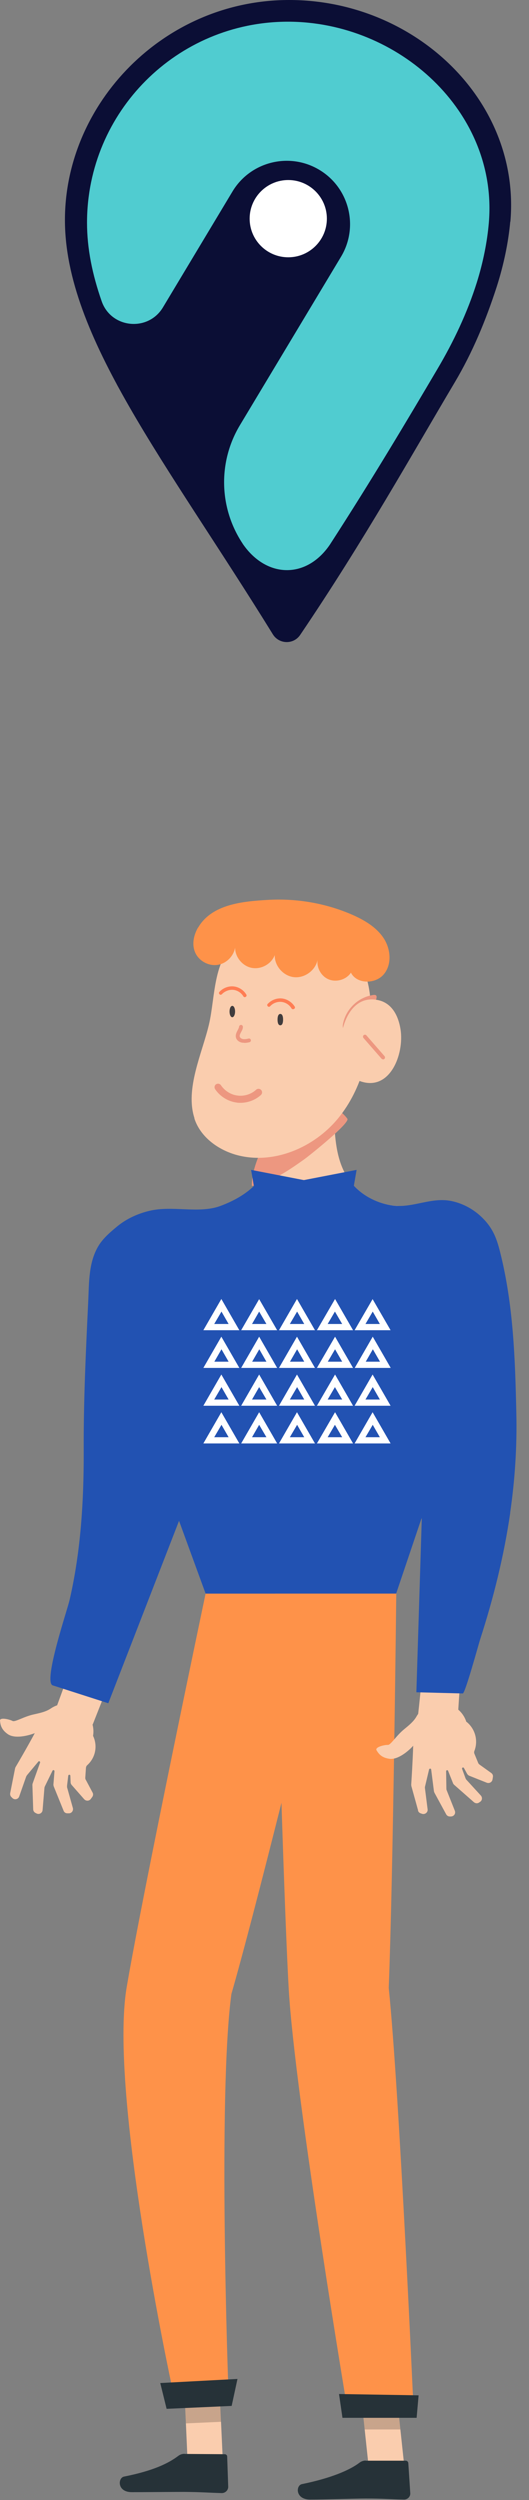 <svg width="40" height="189" viewBox="0 0 40 189" fill="none" xmlns="http://www.w3.org/2000/svg">
<rect x="0" y="0" width="40" height="189" fill="#808080" stroke="none"/>
<path d="M14.397 96.78L13.137 114.52C13.117 114.74 13.137 114.91 13.027 115.12L7.009 130.37L4.18 129.3L9.808 113.91L9.698 114.51L8.559 96.76L14.397 96.78Z" fill="#FACDAE"/>
<path d="M37.092 98.55C36.512 104.46 36.202 110.38 35.952 116.3C35.402 120.84 34.852 125.39 34.612 129.97L31.603 129.72C32.113 125.22 32.353 120.7 32.523 116.17C32.243 111.05 31.873 104.24 31.253 98.57L37.092 98.55Z" fill="#FACDAE"/>
<path d="M16.848 186.02L14.188 186.15L13.918 180.07L16.568 179.94L16.848 186.02Z" fill="#FACDAE"/>
<g opacity="0.2">
<path d="M16.578 179.94L13.918 180.07L14.058 183.2L16.718 183.08L16.578 179.94Z" fill="black"/>
</g>
<path d="M13.968 185.51L16.987 185.53C17.087 185.53 17.177 185.6 17.177 185.7L17.257 188.01C17.247 188.27 17.027 188.47 16.767 188.47C15.717 188.44 15.217 188.39 13.888 188.38C13.068 188.38 11.109 188.4 9.969 188.4C8.829 188.4 8.909 187.3 9.389 187.22C11.548 186.79 12.708 186.24 13.478 185.66C13.618 185.55 13.788 185.5 13.958 185.5L13.968 185.51Z" fill="#263238"/>
<path d="M30.585 186.57H27.885L27.245 180.56H29.945L30.585 186.57Z" fill="#FACDAE"/>
<g opacity="0.2">
<path d="M29.945 180.56H27.245L27.575 183.66H30.275L29.945 180.56Z" fill="black"/>
</g>
<path d="M15.547 120.47C15.547 120.47 10.828 142.89 9.579 150.23C8.219 158.27 13.018 180.5 13.018 180.5L17.267 180.57C17.267 180.57 16.457 158.47 17.497 150.74C19.676 143.19 25.195 120.47 25.195 120.47H15.557H15.547Z" fill="#FE9249"/>
<path d="M17.517 181.88L12.598 182.1L12.118 180.15L17.957 179.84L17.517 181.88Z" fill="#263238"/>
<path d="M27.645 186.02H30.674C30.774 186.02 30.864 186.09 30.874 186.2L31.024 188.5C31.024 188.76 30.804 188.96 30.554 188.96C29.504 188.94 28.994 188.88 27.665 188.88C26.845 188.88 24.596 188.96 23.456 188.96C22.316 188.96 22.356 187.88 22.836 187.79C24.985 187.35 26.425 186.75 27.185 186.17C27.315 186.07 27.485 186.01 27.645 186.01V186.02Z" fill="#263238"/>
<path d="M20.816 120.47C20.816 120.47 21.416 143.01 21.836 150.43C22.316 158.56 26.355 182.66 26.355 182.66H31.294C31.294 182.66 30.214 158.26 29.394 150.28C29.734 141.54 29.964 120.46 29.964 120.46H20.826L20.816 120.47Z" fill="#FE9249"/>
<path d="M31.503 182.78H25.895L25.635 180.98L31.653 181.08L31.503 182.78Z" fill="#263238"/>
<path d="M31.614 136.86L31.104 135.02C31.104 135.02 31.094 134.95 31.094 134.91C31.114 134.62 31.204 133.2 31.244 131.97C30.924 132.34 30.104 133.05 29.444 132.96C28.824 132.87 28.624 132.56 28.474 132.32C28.325 132.08 29.044 131.9 29.334 131.91C29.554 131.91 29.954 131.22 30.554 130.73C30.904 130.44 31.274 130.15 31.494 129.76C31.843 129.14 32.493 128.76 33.203 128.75H33.313C34.203 128.75 34.993 129.32 35.263 130.17H35.283C35.933 130.7 36.172 131.58 35.873 132.36C35.843 132.43 35.843 132.51 35.873 132.58L36.153 133.26C36.172 133.32 36.212 133.36 36.263 133.4L37.142 134.03C37.242 134.1 37.292 134.21 37.272 134.33L37.242 134.52C37.212 134.72 37.002 134.84 36.812 134.77L35.483 134.24C35.413 134.21 35.363 134.16 35.323 134.1L35.083 133.66C35.033 133.57 34.903 133.63 34.943 133.73L35.203 134.44C35.203 134.44 35.233 134.51 35.263 134.54L36.362 135.74C36.492 135.89 36.462 136.12 36.292 136.22L36.203 136.28C36.083 136.35 35.943 136.33 35.833 136.24L34.333 134.92C34.333 134.92 34.263 134.85 34.253 134.8L33.883 133.87C33.853 133.79 33.733 133.81 33.733 133.9L33.753 135.22C33.753 135.22 33.753 135.3 33.773 135.33L34.393 136.89C34.473 137.1 34.323 137.32 34.093 137.32H34.003C33.893 137.32 33.783 137.25 33.733 137.15L32.853 135.53C32.853 135.53 32.823 135.46 32.813 135.42L32.603 133.77C32.593 133.68 32.463 133.68 32.443 133.77L32.133 135.08C32.133 135.08 32.123 135.15 32.133 135.19L32.334 136.78C32.364 137.01 32.133 137.19 31.913 137.12L31.804 137.08C31.704 137.05 31.634 136.97 31.604 136.87L31.614 136.86Z" fill="#FACDAE"/>
<path d="M0.771 135.55L1.141 133.68C1.141 133.68 1.161 133.61 1.181 133.58C1.331 133.33 2.05 132.1 2.63 131.02C2.17 131.2 1.131 131.48 0.581 131.09C0.071 130.73 0.031 130.36 0.001 130.08C-0.029 129.8 0.701 129.97 0.951 130.1C1.141 130.2 1.811 129.76 2.57 129.6C3.01 129.5 3.47 129.41 3.85 129.15C4.44 128.75 5.2 128.7 5.83 129.02L5.93 129.07C6.729 129.47 7.179 130.33 7.039 131.21V131.23C7.399 131.99 7.219 132.88 6.599 133.44C6.539 133.49 6.509 133.56 6.499 133.64L6.449 134.38C6.449 134.44 6.449 134.5 6.489 134.55L6.999 135.51C7.059 135.61 7.049 135.74 6.979 135.84L6.869 135.99C6.749 136.16 6.509 136.17 6.369 136.02L5.42 134.94C5.37 134.88 5.34 134.81 5.34 134.74L5.32 134.24C5.32 134.14 5.17 134.14 5.16 134.24L5.07 134.99C5.07 134.99 5.07 135.07 5.07 135.11L5.51 136.68C5.56 136.87 5.43 137.07 5.23 137.08H5.12C4.98 137.09 4.86 137.02 4.81 136.89L4.06 135.04C4.06 135.04 4.03 134.94 4.04 134.89L4.12 133.9C4.12 133.81 4.01 133.78 3.97 133.86L3.39 135.05C3.39 135.05 3.36 135.12 3.36 135.16L3.22 136.84C3.2 137.06 2.96 137.2 2.76 137.09L2.68 137.05C2.58 137 2.51 136.89 2.51 136.78L2.45 134.94C2.45 134.94 2.45 134.86 2.47 134.82L3.03 133.25C3.06 133.17 2.95 133.1 2.9 133.17L2.04 134.2C2.04 134.2 2.001 134.26 1.981 134.3L1.451 135.81C1.371 136.03 1.091 136.09 0.931 135.92L0.851 135.84C0.781 135.77 0.751 135.66 0.771 135.56V135.55Z" fill="#FACDAE"/>
<path d="M37.621 113.05C38.071 112.35 38.241 111.61 38.411 110.65C39.041 107.16 38.531 103.83 38.691 100.05C38.291 96.85 37.951 91.18 33.772 90.83C32.623 90.74 31.483 91.16 30.333 91.17C28.974 91.18 27.624 90.59 26.714 89.59C25.664 88.44 25.394 86.85 25.304 85.35C25.284 85 25.664 82.31 24.924 82.49C24.744 82.53 24.595 82.65 24.445 82.77C23.935 83.15 23.355 83.45 22.755 83.65C22.295 83.8 21.695 83.82 21.315 84.15C20.136 85.15 20.756 87.1 20.136 88.4C19.476 89.79 18.066 90.66 16.666 91.18C15.027 91.78 13.047 91.12 11.288 91.55C10.038 91.85 8.878 92.51 8.089 93.53C7.139 94.75 7.119 96.09 6.969 97.58C6.609 101.08 6.499 104.61 6.639 108.12C6.709 109.83 6.889 111.67 8.009 112.97C8.798 113.88 9.968 114.4 11.158 114.62C13.377 115.03 15.847 114.78 18.106 114.87C19.796 114.94 21.485 114.98 23.185 114.98C26.534 114.99 29.873 114.88 33.213 114.65C34.802 114.54 35.852 115.07 37.072 113.79C37.302 113.55 37.481 113.31 37.631 113.07L37.621 113.05Z" fill="#FACDAE"/>
<path d="M19.057 89.65C20.426 89.45 21.916 88.42 23.006 87.64C23.346 87.4 26.505 84.88 26.265 84.57C25.495 83.54 24.055 83.09 22.846 83.52C21.636 83.95 20.716 84.98 20.136 86.13C19.646 87.11 18.997 88.55 19.047 89.65H19.057Z" fill="#ED9780"/>
<path d="M14.697 84.55C15.157 85.97 16.517 86.95 17.957 87.33C20.726 88.05 23.775 86.74 25.585 84.52C27.394 82.3 28.094 79.34 28.054 76.48C28.034 75.2 27.864 73.89 27.224 72.78C25.535 69.88 20.996 69.32 18.237 70.94C16.067 72.22 16.307 75.31 15.797 77.46C15.287 79.62 13.978 82.32 14.707 84.54L14.697 84.55Z" fill="#FACDAE"/>
<path d="M26.834 75.86C26.384 76.25 26.064 76.78 25.944 77.36C25.914 77.49 25.904 77.62 25.944 77.75C25.984 77.87 26.094 77.98 26.224 77.99C26.334 77.99 26.434 77.92 26.524 77.84C27.144 77.31 27.704 76.71 28.164 76.03C28.284 75.86 28.444 75.64 28.474 75.42C28.514 75.16 28.284 75.2 28.094 75.24C27.634 75.33 27.204 75.54 26.844 75.85L26.834 75.86Z" fill="#ED9780"/>
<path d="M25.825 79.79C25.965 80.59 26.335 81.35 27.045 81.66C29.444 82.7 30.594 79.7 30.284 77.8C30.124 76.82 29.664 75.85 28.614 75.61C26.575 75.15 25.725 77.5 25.765 79.12C25.765 79.34 25.785 79.57 25.825 79.79Z" fill="#FACDAE"/>
<path d="M17.566 76.9C17.676 76.9 17.776 76.71 17.776 76.47C17.776 76.23 17.686 76.04 17.566 76.04C17.446 76.04 17.356 76.23 17.356 76.47C17.356 76.71 17.446 76.9 17.566 76.9Z" fill="#403C3D"/>
<path d="M21.406 77.08C21.406 77.32 21.346 77.51 21.196 77.51C21.046 77.51 20.986 77.32 20.986 77.08C20.986 76.84 21.046 76.65 21.196 76.65C21.346 76.65 21.406 76.84 21.406 77.08Z" fill="#403C3D"/>
<path d="M18.457 78.83C18.457 78.83 18.357 78.83 18.307 78.82C18.107 78.79 17.887 78.649 17.837 78.419C17.797 78.239 17.877 78.059 17.947 77.929L17.967 77.89C18.017 77.79 18.067 77.7 18.077 77.62C18.077 77.54 18.157 77.48 18.227 77.48C18.307 77.48 18.367 77.55 18.367 77.63C18.367 77.79 18.287 77.919 18.227 78.029L18.207 78.07C18.157 78.16 18.107 78.27 18.127 78.36C18.147 78.46 18.267 78.53 18.367 78.55C18.497 78.57 18.647 78.549 18.797 78.51C18.877 78.49 18.947 78.54 18.967 78.62C18.987 78.7 18.937 78.77 18.857 78.79C18.727 78.82 18.597 78.84 18.467 78.84L18.457 78.83Z" fill="#ED9780"/>
<path d="M18.517 75.39C18.517 75.39 18.427 75.37 18.407 75.33C18.247 75.05 17.947 74.86 17.637 74.83C17.327 74.8 16.997 74.93 16.777 75.16C16.727 75.21 16.647 75.22 16.597 75.16C16.547 75.11 16.537 75.029 16.597 74.98C16.857 74.689 17.277 74.53 17.667 74.57C18.057 74.61 18.427 74.849 18.627 75.189C18.667 75.249 18.637 75.33 18.577 75.36C18.557 75.37 18.537 75.38 18.517 75.38V75.39Z" fill="#FF7D53"/>
<path d="M22.156 76.3C22.156 76.3 22.067 76.28 22.047 76.24C21.887 75.96 21.586 75.77 21.276 75.74C20.976 75.71 20.637 75.83 20.427 76.07C20.377 76.12 20.296 76.13 20.246 76.07C20.196 76.02 20.186 75.94 20.246 75.89C20.516 75.6 20.916 75.44 21.317 75.48C21.706 75.52 22.076 75.76 22.287 76.1C22.326 76.16 22.297 76.24 22.236 76.27C22.216 76.28 22.197 76.29 22.177 76.29L22.156 76.3Z" fill="#FF7D53"/>
<path d="M14.967 70.13C14.648 70.69 14.497 71.38 14.747 71.98C15.007 72.61 15.707 73.02 16.387 72.95C17.067 72.88 17.657 72.32 17.777 71.64C17.777 72.36 18.337 73.04 19.046 73.17C19.756 73.3 20.526 72.87 20.776 72.2C20.746 73.01 21.416 73.78 22.226 73.87C23.035 73.96 23.855 73.36 24.015 72.56C23.925 73.18 24.305 73.83 24.885 74.05C25.465 74.27 26.195 74.05 26.535 73.53C26.974 74.41 28.394 74.41 29.024 73.65C29.654 72.89 29.544 71.72 28.994 70.9C28.444 70.08 27.554 69.56 26.655 69.16C24.645 68.28 22.426 67.9 20.236 68.03C18.357 68.14 16.007 68.35 14.977 70.13H14.967Z" fill="#FE9249"/>
<path d="M28.965 80.09C28.965 80.09 28.885 80.07 28.855 80.04L27.485 78.47C27.435 78.41 27.434 78.31 27.494 78.26C27.555 78.2 27.655 78.21 27.705 78.27L29.075 79.84C29.125 79.9 29.125 80 29.065 80.05C29.035 80.08 29.005 80.09 28.965 80.09Z" fill="#ED9780"/>
<path d="M18.177 83.37C18.087 83.37 17.987 83.37 17.897 83.35C17.247 83.27 16.637 82.889 16.267 82.34C16.187 82.219 16.217 82.049 16.337 81.969C16.457 81.889 16.627 81.919 16.707 82.04C16.987 82.46 17.457 82.76 17.957 82.82C18.467 82.889 18.997 82.72 19.367 82.38C19.477 82.28 19.647 82.29 19.747 82.4C19.847 82.51 19.837 82.68 19.727 82.779C19.307 83.159 18.747 83.37 18.177 83.37Z" fill="#ED9780"/>
<path d="M38.582 114.36C38.112 117.59 37.332 120.76 36.303 123.94C36.182 124.32 35.173 128.02 34.993 128.02L31.484 127.93L31.893 114.81V114.73L31.863 114.81L29.954 120.47H15.547L13.538 114.97L8.189 128.76L3.96 127.4C3.29 127.01 5.09 121.71 5.26 120.96C6.11 117.28 6.34 113.48 6.33 109.72C6.31 105.95 6.49 102.18 6.67 98.41C6.74 96.96 6.68 95.38 7.499 94.1C7.859 93.55 8.379 93.11 8.889 92.69C9.579 92.13 10.409 91.75 11.278 91.54C13.038 91.11 15.018 91.77 16.657 91.17C17.737 90.77 18.827 90.16 19.567 89.26C20.486 89.73 21.586 90 22.776 90C24.105 90 25.335 89.65 26.315 89.07C26.435 89.25 26.565 89.43 26.715 89.59C27.495 90.45 28.594 90.99 29.734 91.14C31.244 91.33 32.623 90.47 34.163 90.8C35.043 90.99 35.853 91.44 36.492 92.08C37.262 92.85 37.552 93.6 37.812 94.64C38.822 98.64 38.952 102.72 39.042 106.82C39.102 109.39 38.932 111.9 38.572 114.38L38.582 114.36Z" fill="#2252B2"/>
<path d="M31.893 114.72V114.8H31.863L31.893 114.72Z" fill="#2252B2"/>
<path d="M20.226 95.58L18.986 88.439L23.945 89.4L20.226 95.58Z" fill="#2252B2"/>
<path d="M25.725 95.58L26.965 88.439L22.006 89.4L25.725 95.58Z" fill="#2252B2"/>
<path d="M18.107 100.56H15.377L16.737 98.2L18.097 100.56H18.107ZM16.197 100.09H17.287L16.747 99.15L16.197 100.09Z" fill="white"/>
<path d="M20.966 100.56H18.236L19.596 98.21L20.956 100.56H20.966ZM19.056 100.09H20.146L19.596 99.15L19.056 100.09Z" fill="white"/>
<path d="M23.826 100.56H21.096L22.456 98.2L23.816 100.56H23.826ZM21.916 100.09H23.006L22.466 99.15L21.916 100.09Z" fill="white"/>
<path d="M26.695 100.56H23.965L25.335 98.2L26.695 100.56ZM24.785 100.09H25.875L25.325 99.15L24.775 100.09H24.785Z" fill="white"/>
<path d="M29.544 100.56H26.814L28.174 98.21L29.534 100.56H29.544ZM27.634 100.09H28.724L28.184 99.15L27.634 100.09Z" fill="white"/>
<path d="M18.107 103.41H15.377L16.737 101.05L18.097 103.41H18.107ZM16.197 102.94H17.287L16.747 102L16.207 102.94H16.197Z" fill="white"/>
<path d="M20.966 103.41H18.236L19.596 101.05L20.956 103.41H20.966ZM19.056 102.94H20.146L19.606 102L19.066 102.94H19.056Z" fill="white"/>
<path d="M23.826 103.41H21.096L22.456 101.05L23.816 103.41H23.826ZM21.916 102.94H23.006L22.466 102L21.926 102.94H21.916Z" fill="white"/>
<path d="M26.695 103.41H23.965L25.335 101.05L26.695 103.41ZM24.785 102.94H25.875L25.335 102L24.785 102.94Z" fill="white"/>
<path d="M29.554 103.41H26.824L28.184 101.05L29.544 103.41H29.554ZM27.644 102.94H28.734L28.194 102L27.654 102.94H27.644Z" fill="white"/>
<path d="M18.107 106.27H15.377L16.737 103.91L18.097 106.27H18.107ZM16.197 105.8H17.287L16.747 104.86L16.197 105.8Z" fill="white"/>
<path d="M20.966 106.27H18.236L19.596 103.91L20.956 106.27H20.966ZM19.056 105.8H20.146L19.596 104.86L19.056 105.8Z" fill="white"/>
<path d="M23.826 106.27H21.096L22.456 103.91L23.816 106.27H23.826ZM21.916 105.8H23.006L22.466 104.86L21.916 105.8Z" fill="white"/>
<path d="M26.695 106.27H23.965L25.335 103.91L26.695 106.27ZM24.785 105.8H25.875L25.325 104.86L24.775 105.8H24.785Z" fill="white"/>
<path d="M29.544 106.27H26.814L28.174 103.91L29.534 106.27H29.544ZM27.634 105.8H28.724L28.184 104.86L27.634 105.8Z" fill="white"/>
<path d="M18.107 109.12H15.377L16.737 106.76L18.097 109.12H18.107ZM16.197 108.65H17.287L16.747 107.71L16.197 108.65Z" fill="white"/>
<path d="M20.966 109.12H18.236L19.596 106.76L20.956 109.12H20.966ZM19.056 108.65H20.146L19.596 107.71L19.056 108.65Z" fill="white"/>
<path d="M23.826 109.12H21.096L22.456 106.76L23.816 109.12H23.826ZM21.916 108.65H23.006L22.466 107.71L21.916 108.65Z" fill="white"/>
<path d="M26.695 109.12H23.965L25.335 106.76L26.695 109.12ZM24.785 108.65H25.875L25.325 107.71L24.775 108.65H24.785Z" fill="white"/>
<path d="M29.544 109.12H26.814L28.174 106.76L29.534 109.12H29.544ZM27.634 108.65H28.724L28.184 107.71L27.634 108.65Z" fill="white"/>
<path d="M38.582 16.76C38.442 18.31 38.092 20.02 37.552 21.7C36.742 24.2 35.733 26.64 34.383 28.91C31.184 34.29 27.555 40.82 22.696 48C22.196 48.74 21.106 48.71 20.636 47.96C12.608 34.96 4.91 25.44 4.91 16.63C4.91 7.82 12.378 0 21.866 0C31.354 0 39.392 7.6 38.592 16.76H38.582Z" fill="#0B0E35"/>
<path d="M14.518 38.17L25.785 19.41C27.145 17.14 26.415 14.2 24.145 12.84C21.876 11.48 18.937 12.21 17.577 14.48L8.829 29.05C10.429 31.87 12.388 34.88 14.528 38.18L14.518 38.17Z" fill="#0B0E35"/>
<path d="M21.796 19.45C23.409 19.45 24.716 18.143 24.716 16.53C24.716 14.918 23.409 13.61 21.796 13.61C20.184 13.61 18.877 14.918 18.877 16.53C18.877 18.143 20.184 19.45 21.796 19.45Z" fill="white"/>
<path d="M21.776 1.64C13.378 1.64 6.58 8.45 6.58 16.84C6.58 18.78 6.98 20.75 7.69 22.78C8.41 24.83 11.199 25.1 12.319 23.24L17.577 14.48C18.937 12.21 21.886 11.48 24.146 12.84C26.415 14.2 27.145 17.15 25.785 19.41L18.137 32.15C16.478 34.92 16.558 38.39 18.337 41.08C18.347 41.1 18.357 41.11 18.367 41.13C20.157 43.72 23.176 43.78 24.946 41.17C28.135 36.24 30.844 31.68 33.074 27.9C34.293 25.84 35.333 23.65 36.053 21.36C36.533 19.83 36.843 18.26 36.963 16.84C37.673 8.47 30.154 1.64 21.766 1.64H21.776Z" fill="#50CCD0"/>
</svg>
